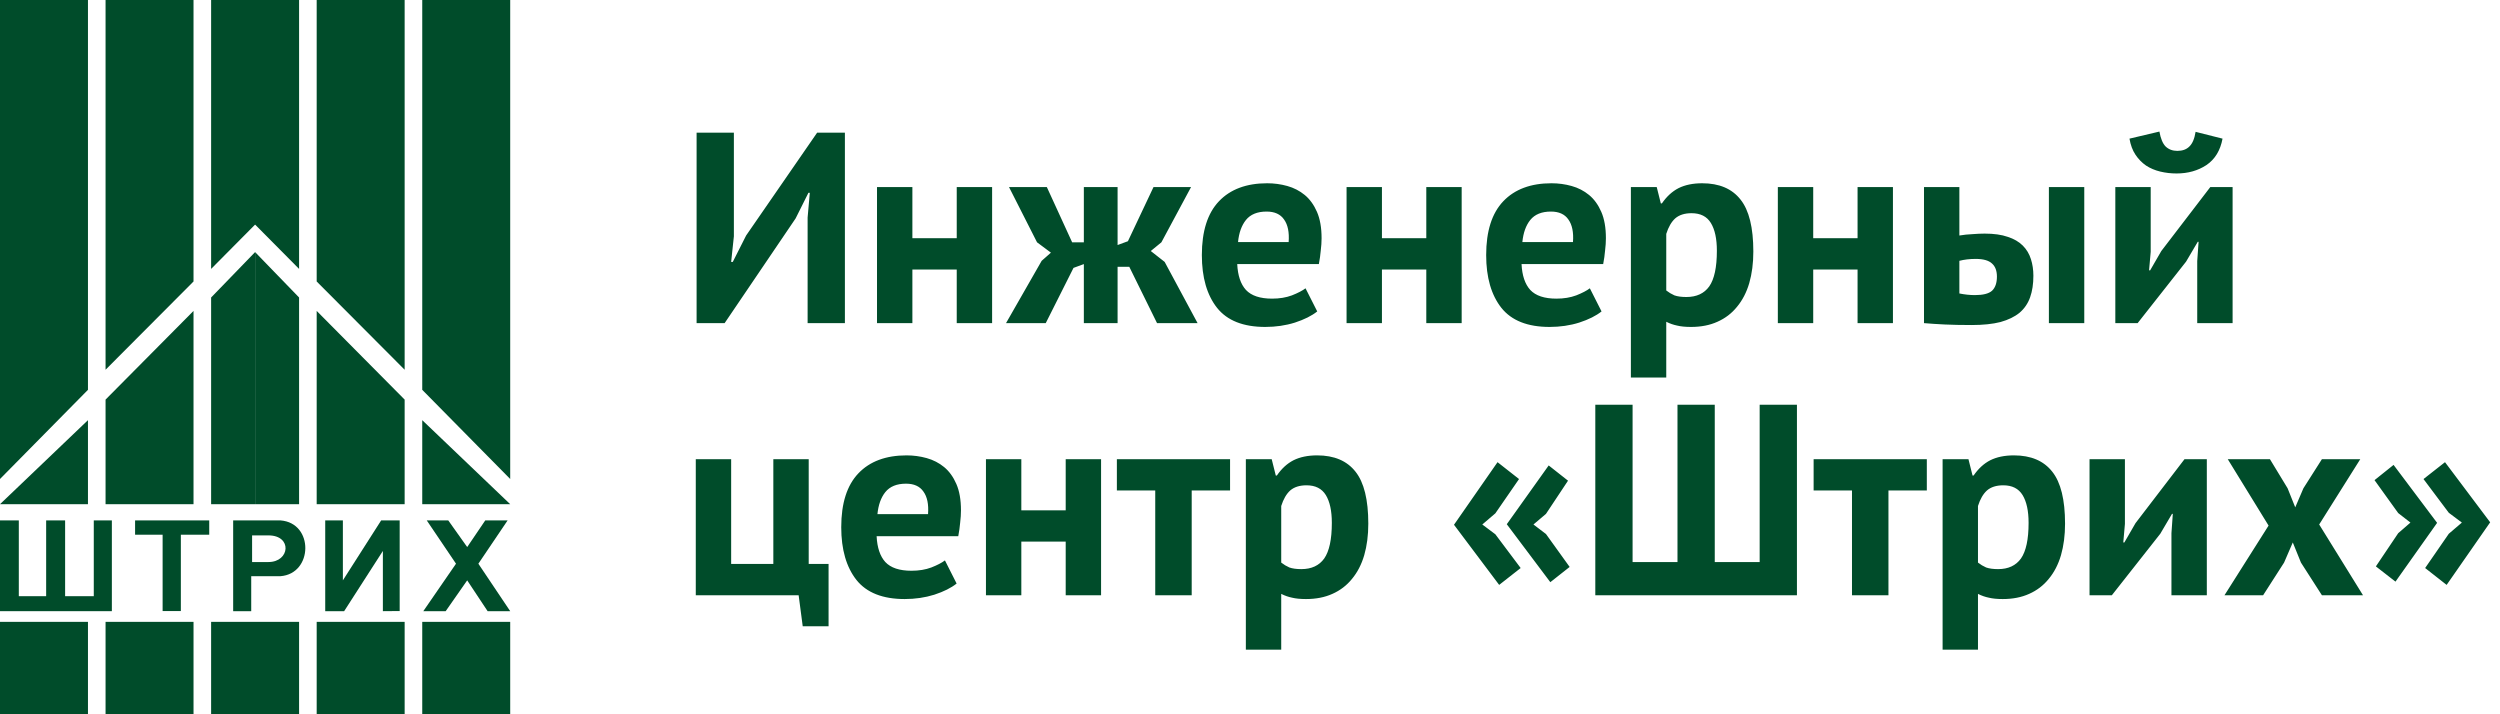 <svg width="147" height="42" viewBox="0 0 147 42" fill="none" xmlns="http://www.w3.org/2000/svg">
<path d="M5.172 0H0V28.165L5.172 22.922V0Z" fill="#004C2A"/>
<path d="M11.379 0H6.207V21.741L11.379 16.551V0Z" fill="#004C2A"/>
<path d="M6.207 29.647H11.379V18.282L6.207 23.496V29.647Z" fill="#004C2A"/>
<path fill-rule="evenodd" clip-rule="evenodd" d="M15.012 0H12.414V15.812L15.012 13.193V0Z" fill="#004C2A"/>
<path fill-rule="evenodd" clip-rule="evenodd" d="M14.988 0H17.586V15.812L14.988 13.193V0Z" fill="#004C2A"/>
<path d="M5.172 24.706L0 29.647H5.172V24.706Z" fill="#004C2A"/>
<path d="M24.828 0H30V28.165L24.828 22.922V0Z" fill="#004C2A"/>
<path d="M18.621 0H23.793V21.741L18.621 16.551V0Z" fill="#004C2A"/>
<path d="M23.793 29.647H18.621V18.282L23.793 23.496V29.647Z" fill="#004C2A"/>
<path fill-rule="evenodd" clip-rule="evenodd" d="M15 29.647H17.586V17.493L15 14.823V29.647Z" fill="#004C2A"/>
<path fill-rule="evenodd" clip-rule="evenodd" d="M15 29.647H12.414V17.493L15 14.823V29.647Z" fill="#004C2A"/>
<path d="M24.828 24.706L30 29.647H24.828V24.706Z" fill="#004C2A"/>
<rect y="36.565" width="5.172" height="5.435" fill="#004C2A"/>
<rect x="6.207" y="36.565" width="5.172" height="5.435" fill="#004C2A"/>
<rect x="12.414" y="36.565" width="5.172" height="5.435" fill="#004C2A"/>
<rect x="18.621" y="36.565" width="5.172" height="5.435" fill="#004C2A"/>
<rect x="24.828" y="36.565" width="5.172" height="5.435" fill="#004C2A"/>
<path d="M0 30.6V35.937H6.577V30.6H5.514V35.056H3.829V30.6H2.714V35.056H1.106V30.6H0Z" fill="#004C2A"/>
<path d="M7.943 30.6H12.303V31.441H10.634V35.93H9.562V31.441H7.943V30.6Z" fill="#004C2A"/>
<path fill-rule="evenodd" clip-rule="evenodd" d="M13.71 30.6H16.492C18.465 30.747 18.415 33.733 16.492 33.88H14.772V35.937H13.71V30.6ZM14.823 33.048V31.481H15.784C17.201 31.481 17.049 33.048 15.784 33.048H14.823Z" fill="#004C2A"/>
<path d="M19.123 30.6H20.161V34.125L22.412 30.6H23.501V35.929L22.513 35.937V32.396L20.236 35.937H19.123V30.6Z" fill="#004C2A"/>
<path d="M25.093 30.6H26.358L27.471 32.167L28.533 30.6H29.848L28.128 33.146L30 35.937H28.672L27.471 34.125L26.206 35.937H24.89L26.813 33.146L25.093 30.6Z" fill="#004C2A"/>
<path d="M47.488 12.792L47.616 11.336H47.536L46.784 12.84L42.608 19H40.96V7.8H43.152V13.896L42.992 15.4H43.088L43.872 13.848L48.048 7.8H49.68V19H47.488V12.792ZM56.256 15.848H53.648V19H51.568V11H53.648V14.008H56.256V11H58.336V19H56.256V15.848ZM63.122 15.752L61.49 19H59.154L61.25 15.336L61.794 14.856L60.978 14.248L59.33 11H61.554L63.042 14.248H63.73V11H65.714V14.408L66.322 14.184L67.826 11H70.034L68.29 14.248L67.666 14.76L68.482 15.4L70.418 19H68.034L66.402 15.688H65.714V19H63.73V15.528L63.122 15.752ZM77.453 18.312C77.133 18.568 76.695 18.787 76.141 18.968C75.597 19.139 75.015 19.224 74.397 19.224C73.106 19.224 72.162 18.851 71.565 18.104C70.967 17.347 70.669 16.312 70.669 15C70.669 13.592 71.005 12.536 71.677 11.832C72.349 11.128 73.293 10.776 74.509 10.776C74.914 10.776 75.309 10.829 75.693 10.936C76.077 11.043 76.418 11.219 76.717 11.464C77.015 11.709 77.255 12.04 77.437 12.456C77.618 12.872 77.709 13.389 77.709 14.008C77.709 14.232 77.693 14.472 77.661 14.728C77.639 14.984 77.602 15.251 77.549 15.528H72.749C72.781 16.2 72.951 16.707 73.261 17.048C73.581 17.389 74.093 17.56 74.797 17.56C75.234 17.56 75.623 17.496 75.965 17.368C76.317 17.229 76.583 17.091 76.765 16.952L77.453 18.312ZM74.477 12.44C73.933 12.44 73.527 12.605 73.261 12.936C73.005 13.256 72.85 13.688 72.797 14.232H75.773C75.815 13.656 75.725 13.213 75.501 12.904C75.287 12.595 74.946 12.44 74.477 12.44ZM83.866 15.848H81.258V19H79.178V11H81.258V14.008H83.866V11H85.946V19H83.866V15.848ZM94.171 18.312C93.851 18.568 93.414 18.787 92.859 18.968C92.315 19.139 91.734 19.224 91.115 19.224C89.825 19.224 88.881 18.851 88.283 18.104C87.686 17.347 87.387 16.312 87.387 15C87.387 13.592 87.723 12.536 88.395 11.832C89.067 11.128 90.011 10.776 91.227 10.776C91.633 10.776 92.027 10.829 92.411 10.936C92.795 11.043 93.137 11.219 93.435 11.464C93.734 11.709 93.974 12.04 94.155 12.456C94.337 12.872 94.427 13.389 94.427 14.008C94.427 14.232 94.411 14.472 94.379 14.728C94.358 14.984 94.321 15.251 94.267 15.528H89.467C89.499 16.2 89.67 16.707 89.979 17.048C90.299 17.389 90.811 17.56 91.515 17.56C91.953 17.56 92.342 17.496 92.683 17.368C93.035 17.229 93.302 17.091 93.483 16.952L94.171 18.312ZM91.195 12.44C90.651 12.44 90.246 12.605 89.979 12.936C89.723 13.256 89.569 13.688 89.515 14.232H92.491C92.534 13.656 92.443 13.213 92.219 12.904C92.006 12.595 91.665 12.44 91.195 12.44ZM95.896 11H97.416L97.656 11.96H97.72C97.998 11.555 98.323 11.256 98.696 11.064C99.08 10.872 99.544 10.776 100.088 10.776C101.091 10.776 101.843 11.096 102.344 11.736C102.846 12.365 103.096 13.384 103.096 14.792C103.096 15.475 103.016 16.093 102.856 16.648C102.696 17.192 102.456 17.656 102.136 18.04C101.827 18.424 101.443 18.717 100.984 18.92C100.536 19.123 100.019 19.224 99.432 19.224C99.102 19.224 98.83 19.197 98.616 19.144C98.403 19.101 98.19 19.027 97.976 18.92V22.2H95.896V11ZM99.464 12.536C99.059 12.536 98.739 12.637 98.504 12.84C98.28 13.043 98.104 13.347 97.976 13.752V17.08C98.126 17.197 98.286 17.293 98.456 17.368C98.638 17.432 98.872 17.464 99.16 17.464C99.758 17.464 100.206 17.256 100.504 16.84C100.803 16.413 100.952 15.715 100.952 14.744C100.952 14.04 100.835 13.496 100.6 13.112C100.366 12.728 99.987 12.536 99.464 12.536ZM109.225 15.848H106.617V19H104.537V11H106.617V14.008H109.225V11H111.305V19H109.225V15.848ZM115.211 17.256C115.531 17.32 115.835 17.352 116.123 17.352C116.603 17.352 116.939 17.267 117.131 17.096C117.323 16.915 117.419 16.637 117.419 16.264C117.419 15.923 117.323 15.667 117.131 15.496C116.939 15.315 116.619 15.224 116.171 15.224C115.819 15.224 115.499 15.261 115.211 15.336V17.256ZM115.211 13.848C115.467 13.805 115.723 13.779 115.979 13.768C116.245 13.747 116.485 13.736 116.699 13.736C117.243 13.736 117.696 13.8 118.059 13.928C118.421 14.045 118.715 14.216 118.939 14.44C119.163 14.664 119.323 14.931 119.419 15.24C119.515 15.539 119.563 15.864 119.563 16.216C119.563 16.696 119.499 17.117 119.371 17.48C119.243 17.843 119.035 18.147 118.747 18.392C118.459 18.627 118.085 18.808 117.627 18.936C117.168 19.053 116.603 19.112 115.931 19.112C115.323 19.112 114.795 19.101 114.347 19.08C113.909 19.059 113.504 19.032 113.131 19V11H115.211V13.848ZM120.475 11H122.555V19H120.475V11ZM129.197 15.352L129.277 14.216H129.229L128.541 15.384L125.693 19H124.381V11H126.461V14.808L126.365 15.896H126.429L127.085 14.76L129.965 11H131.277V19H129.197V15.352ZM126.973 7.736C127.047 8.152 127.17 8.445 127.341 8.616C127.522 8.787 127.751 8.872 128.029 8.872C128.327 8.872 128.562 8.787 128.733 8.616C128.914 8.445 129.037 8.157 129.101 7.752L130.685 8.152C130.557 8.845 130.242 9.363 129.741 9.704C129.239 10.035 128.653 10.2 127.981 10.2C127.65 10.2 127.33 10.163 127.021 10.088C126.711 10.013 126.434 9.896 126.189 9.736C125.943 9.565 125.735 9.352 125.565 9.096C125.394 8.84 125.277 8.525 125.213 8.152L126.973 7.736ZM48.72 36.824H47.2L46.96 35H40.912V27H42.992V33.16H45.472V27H47.552V33.16H48.72V36.824ZM56.249 34.312C55.929 34.568 55.492 34.787 54.938 34.968C54.394 35.139 53.812 35.224 53.194 35.224C51.903 35.224 50.959 34.851 50.361 34.104C49.764 33.347 49.465 32.312 49.465 31C49.465 29.592 49.801 28.536 50.474 27.832C51.145 27.128 52.09 26.776 53.306 26.776C53.711 26.776 54.105 26.829 54.489 26.936C54.873 27.043 55.215 27.219 55.514 27.464C55.812 27.709 56.052 28.04 56.233 28.456C56.415 28.872 56.505 29.389 56.505 30.008C56.505 30.232 56.489 30.472 56.458 30.728C56.436 30.984 56.399 31.251 56.346 31.528H51.545C51.578 32.2 51.748 32.707 52.057 33.048C52.377 33.389 52.889 33.56 53.593 33.56C54.031 33.56 54.42 33.496 54.761 33.368C55.114 33.229 55.38 33.091 55.562 32.952L56.249 34.312ZM53.273 28.44C52.73 28.44 52.324 28.605 52.057 28.936C51.801 29.256 51.647 29.688 51.593 30.232H54.569C54.612 29.656 54.522 29.213 54.297 28.904C54.084 28.595 53.743 28.44 53.273 28.44ZM62.663 31.848H60.054V35H57.974V27H60.054V30.008H62.663V27H64.743V35H62.663V31.848ZM72.328 28.84H70.072V35H67.928V28.84H65.672V27H72.328V28.84ZM73.256 27H74.776L75.016 27.96H75.08C75.357 27.555 75.682 27.256 76.056 27.064C76.44 26.872 76.904 26.776 77.448 26.776C78.45 26.776 79.202 27.096 79.704 27.736C80.205 28.365 80.456 29.384 80.456 30.792C80.456 31.475 80.376 32.093 80.216 32.648C80.056 33.192 79.816 33.656 79.496 34.04C79.186 34.424 78.802 34.717 78.344 34.92C77.896 35.123 77.378 35.224 76.792 35.224C76.461 35.224 76.189 35.197 75.976 35.144C75.762 35.101 75.549 35.027 75.336 34.92V38.2H73.256V27ZM76.824 28.536C76.418 28.536 76.098 28.637 75.864 28.84C75.64 29.043 75.464 29.347 75.336 29.752V33.08C75.485 33.197 75.645 33.293 75.816 33.368C75.997 33.432 76.232 33.464 76.52 33.464C77.117 33.464 77.565 33.256 77.864 32.84C78.162 32.413 78.312 31.715 78.312 30.744C78.312 30.04 78.194 29.496 77.96 29.112C77.725 28.728 77.346 28.536 76.824 28.536ZM88.599 30.824L91.063 27.368L92.199 28.264L90.903 30.216L90.167 30.84L90.903 31.4L92.295 33.336L91.159 34.232L88.599 30.824ZM85.495 30.856L88.055 27.176L89.319 28.168L87.927 30.184L87.159 30.84L87.927 31.416L89.415 33.4L88.151 34.392L85.495 30.856ZM93.804 35V23.8H95.996V33.048H98.636V23.8H100.828V33.048H103.468V23.8H105.66V35H93.804ZM113.297 28.84H111.041V35H108.897V28.84H106.641V27H113.297V28.84ZM114.225 27H115.745L115.985 27.96H116.049C116.326 27.555 116.651 27.256 117.025 27.064C117.409 26.872 117.873 26.776 118.417 26.776C119.419 26.776 120.171 27.096 120.673 27.736C121.174 28.365 121.425 29.384 121.425 30.792C121.425 31.475 121.345 32.093 121.185 32.648C121.025 33.192 120.785 33.656 120.465 34.04C120.155 34.424 119.771 34.717 119.313 34.92C118.865 35.123 118.347 35.224 117.761 35.224C117.43 35.224 117.158 35.197 116.945 35.144C116.731 35.101 116.518 35.027 116.305 34.92V38.2H114.225V27ZM117.793 28.536C117.387 28.536 117.067 28.637 116.833 28.84C116.609 29.043 116.433 29.347 116.305 29.752V33.08C116.454 33.197 116.614 33.293 116.785 33.368C116.966 33.432 117.201 33.464 117.489 33.464C118.086 33.464 118.534 33.256 118.833 32.84C119.131 32.413 119.281 31.715 119.281 30.744C119.281 30.04 119.163 29.496 118.929 29.112C118.694 28.728 118.315 28.536 117.793 28.536ZM127.681 31.352L127.761 30.216H127.713L127.025 31.384L124.177 35H122.865V27H124.945V30.808L124.849 31.896H124.913L125.569 30.76L128.449 27H129.761V35H127.681V31.352ZM133.392 30.904L130.992 27H133.472L134.512 28.712L134.96 29.832L135.44 28.712L136.528 27H138.784L136.368 30.84L138.944 35H136.528L135.296 33.08L134.816 31.896L134.304 33.08L133.072 35H130.8L133.392 30.904ZM143.302 30.744L140.854 34.2L139.702 33.304L141.014 31.352L141.734 30.728L141.014 30.168L139.622 28.232L140.742 27.336L143.302 30.744ZM146.422 30.712L143.862 34.392L142.598 33.4L143.99 31.384L144.758 30.728L143.99 30.152L142.502 28.168L143.766 27.176L146.422 30.712Z" fill="#004C2A"/>
</svg>
